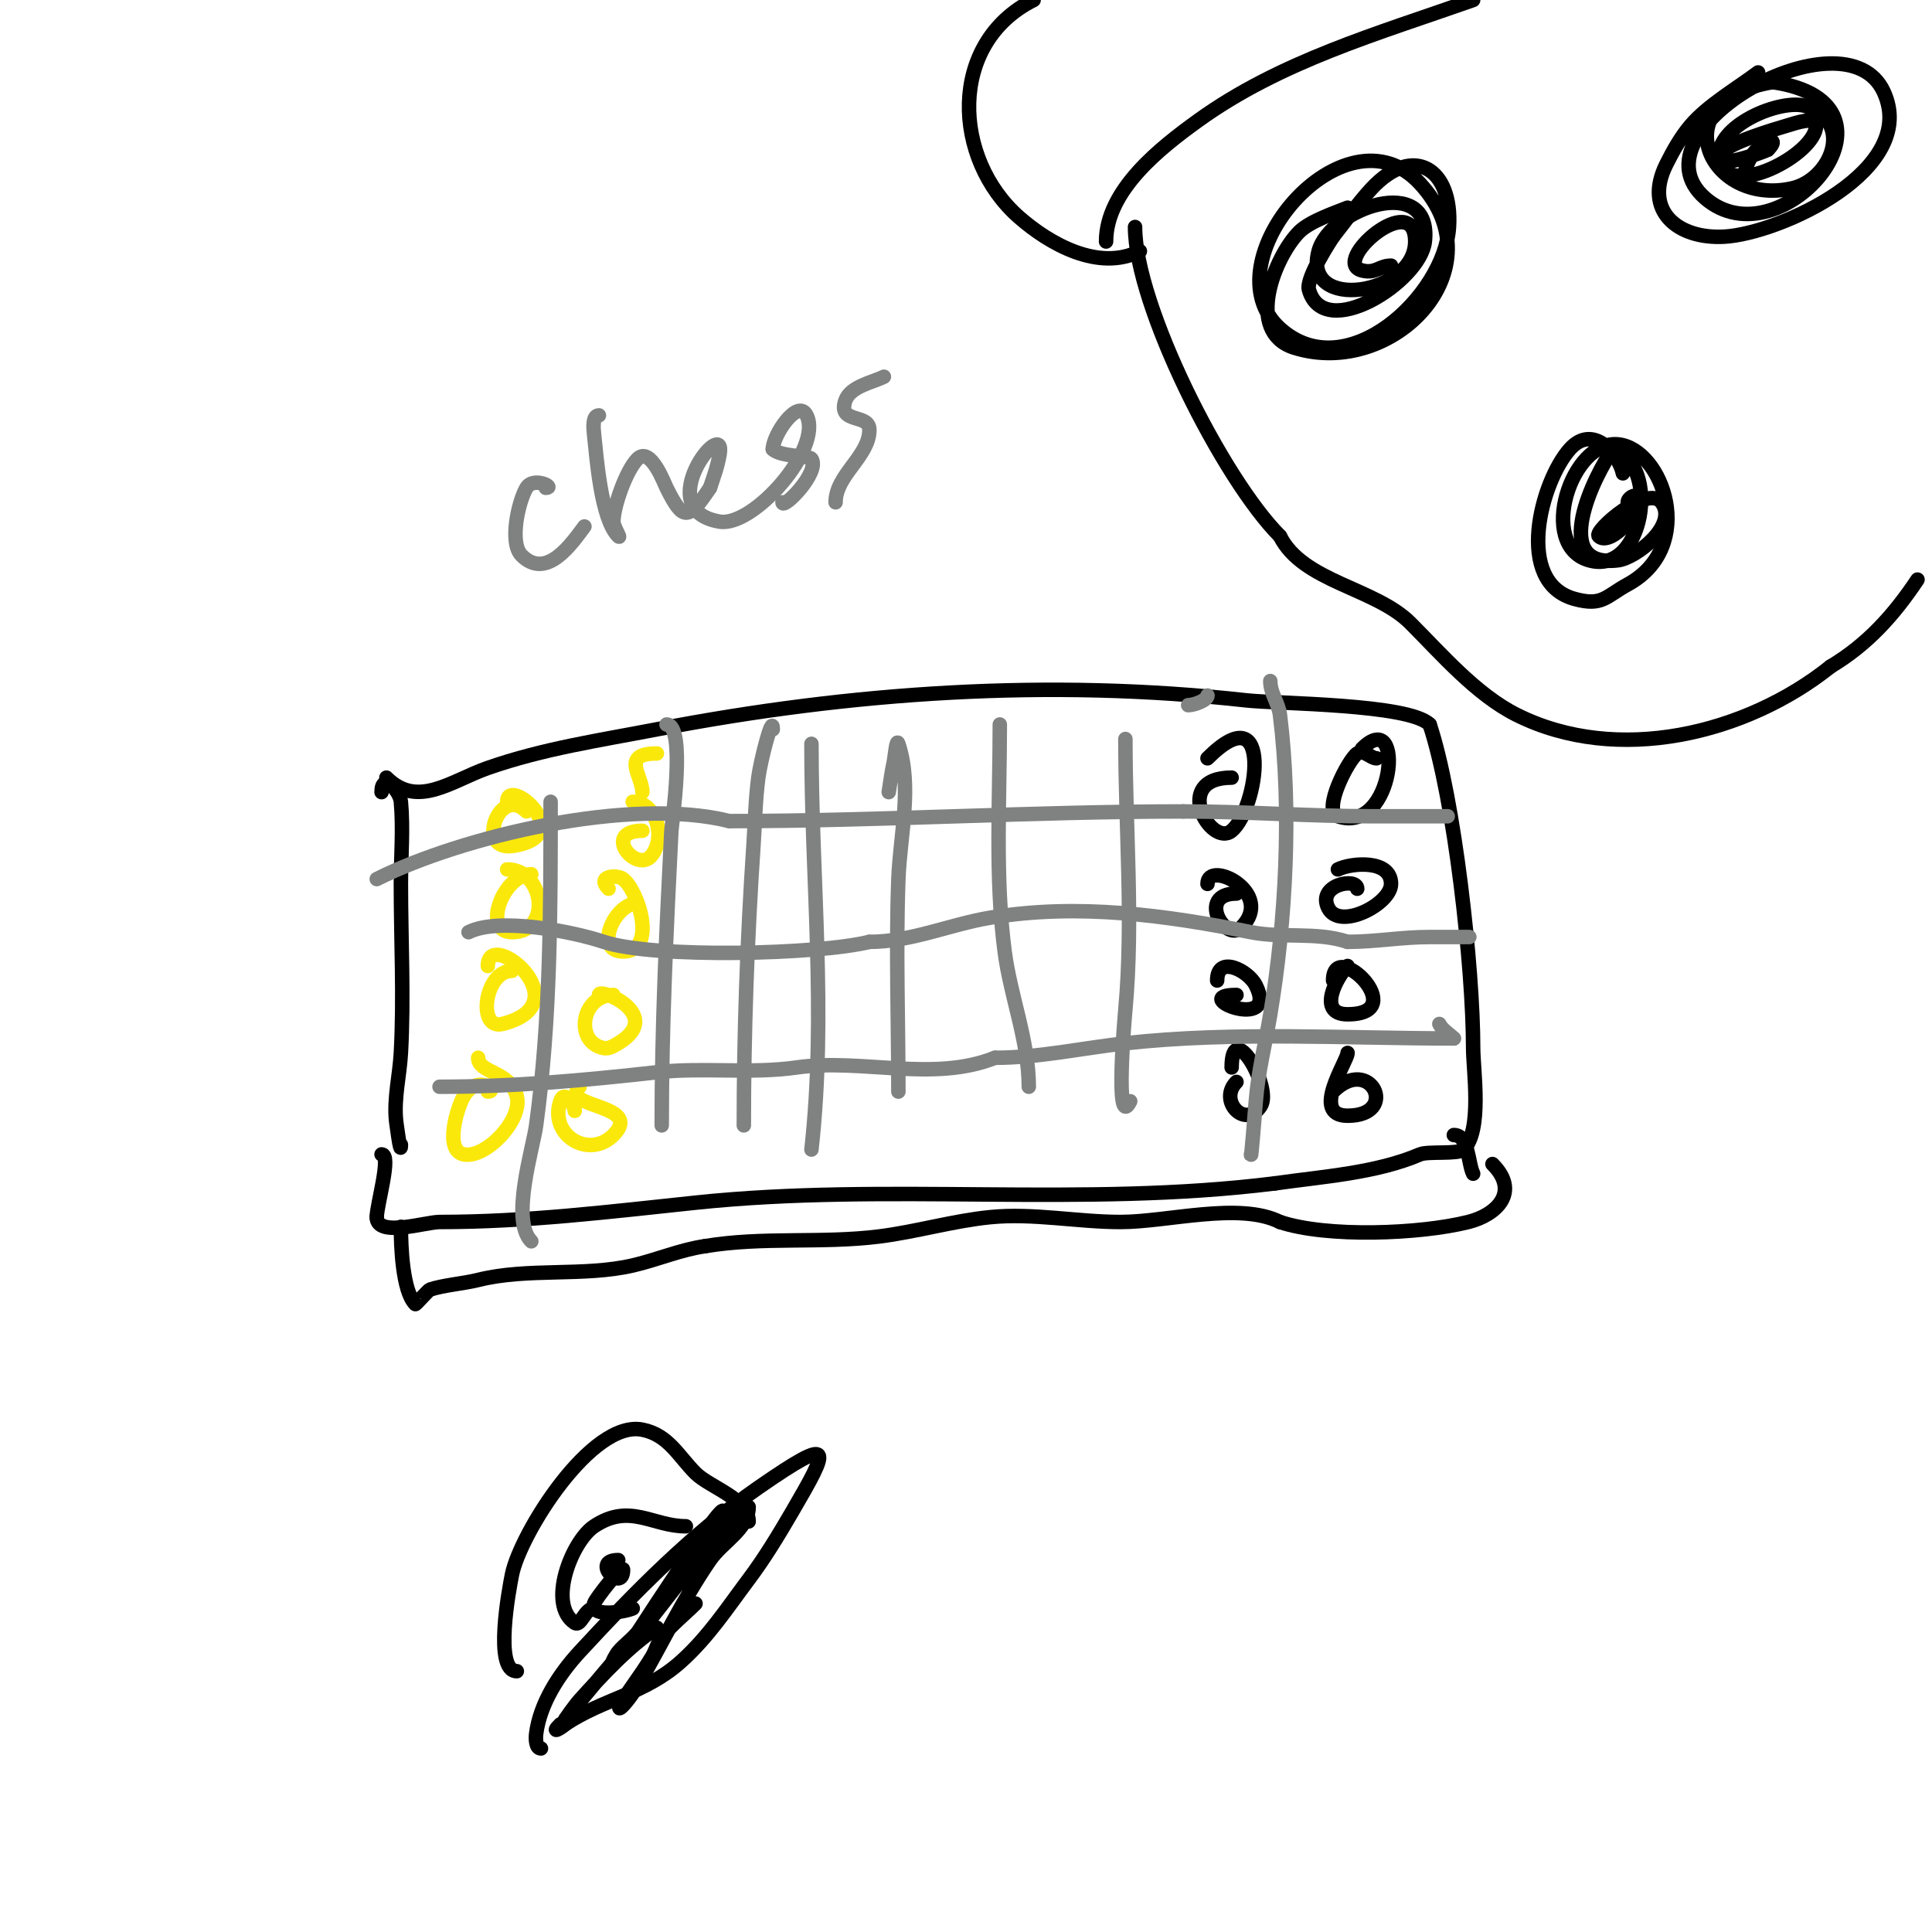 <svg viewBox='0 0 400 400' version='1.1' xmlns='http://www.w3.org/2000/svg' xmlns:xlink='http://www.w3.org/1999/xlink'><g fill='none' stroke='#000000' stroke-width='3' stroke-linecap='round' stroke-linejoin='round'><path d='M79,164c0,-4.126 3.775,-0.474 4,2c0.513,5.643 0,11.333 0,17c0,11.613 0.644,23.409 0,35c-0.26,4.671 -1.466,9.345 -1,14c0.005,0.049 1,7.808 1,5'/><path d='M80,161c6.464,6.464 13.412,0.656 21,-2c11.429,-4 23.198,-5.73 35,-8c40.297,-7.749 81.227,-10.53 122,-6c6.584,0.732 33.7,0.7 38,5'/><path d='M296,150c5.13,15.389 9,50.374 9,67c0,4.579 1.951,17.049 -2,21c-1.033,1.033 -7.389,0.309 -9,1c-9.052,3.879 -20.058,4.58 -30,6'/><path d='M264,245c-40.099,5.012 -80.047,-0.206 -120,4c-17.774,1.871 -34.964,4 -53,4c-2.893,0 -13,3.278 -13,-1'/><path d='M78,252c0,-2.576 3.129,-13 1,-13'/></g>
<g fill='none' stroke='#fae80b' stroke-width='3' stroke-linecap='round' stroke-linejoin='round'><path d='M101,226c2.333,0 -2.13,-3.784 -5,1c-1.254,2.09 -4.129,11.174 0,12c4.545,0.909 12.229,-7.086 11,-12c-1.319,-5.274 -8,-4.77 -8,-8'/><path d='M106,201c-5.683,0 -7.266,12.316 -2,11c16.725,-4.181 -3,-20.236 -3,-12'/><path d='M110,181c-5.81,0 -10.324,12 -4,12c8.394,0 6.645,-13 -1,-13'/><path d='M109,168c-5.021,-5.021 -9.487,5.504 -5,7c0.949,0.316 2.019,0.196 3,0c12.327,-2.465 -2,-14.385 -2,-9'/><path d='M119,230c0,-1.059 -2.135,-4.595 -3,-2c-2.357,7.072 5.931,12.069 11,7c6.458,-6.458 -11.397,-5.603 -7,-10'/><path d='M127,206c-6.661,0 -8.175,9.765 -2,11c1.034,0.207 2.096,-0.458 3,-1c9.755,-5.853 -4,-11.66 -4,-10'/><path d='M132,187c-4.799,0 -9.161,10 -3,10c7.219,0 3.153,-12.635 0,-15c-1.343,-1.008 -5.63,-0.63 -3,2'/><path d='M133,172c-8.588,0 -1.136,9.181 2,5c2.984,-3.979 0.632,-11 -4,-11'/><path d='M136,156c-7.607,0 -3,4.619 -3,8'/></g>
<g fill='none' stroke='#000000' stroke-width='3' stroke-linecap='round' stroke-linejoin='round'><path d='M285,157c-1.239,0 -2.629,-1.914 -4,-1c-1.777,1.185 -7.366,11.878 -4,13c11.775,3.925 14.012,-23.012 5,-14'/><path d='M281,184c0,-2.402 -8.421,-0.841 -6,4c2.343,4.687 13,-0.831 13,-5c0,-5.149 -8.312,-4.344 -11,-3'/><path d='M279,200c-2.172,2.172 -6.484,10 0,10c13.506,0 -3,-16.049 -3,-7'/><path d='M279,218c0,1.675 -7.776,13 0,13c10.899,0 4.768,-12.768 -3,-5'/><path d='M256,224c-3.831,3.831 1.735,9.897 5,5c2.516,-3.774 -6,-18.462 -6,-8'/><path d='M256,206c-10.381,0 8.957,7.915 4,-2c-1.527,-3.054 -8,-6.375 -8,-1'/><path d='M256,185c-8.348,0 -2.299,10.299 1,7c7.159,-7.159 -7,-14.16 -7,-9'/><path d='M255,161c-12.562,0 -4.277,14.564 0,11c5.454,-4.545 8.805,-28.805 -5,-15'/></g>
<g fill='none' stroke='#808282' stroke-width='3' stroke-linecap='round' stroke-linejoin='round'><path d='M78,182c17.717,-8.858 52.484,-17.129 73,-12'/><path d='M151,170c31.367,0 62.674,-2 94,-2'/><path d='M245,168c13.083,0 26.031,1 39,1c2.088,0 21.662,0 14,0'/><path d='M97,193c6.347,-3.173 21.602,-0.133 28,2c10.38,3.46 44.539,2.615 55,0'/><path d='M180,195c8.647,0 16.612,-3.602 25,-5c18.206,-3.034 36.537,-0.493 54,3c6.534,1.307 13.59,-0.137 20,2'/><path d='M279,195c5.805,0 11.148,-1 17,-1c1.566,0 9.615,0 8,0'/><path d='M91,225c15.397,0 29.789,-1.31 45,-3c9.662,-1.074 19.378,0.375 29,-1c13.45,-1.921 28.183,3.127 41,-2'/><path d='M206,219c9.031,0 18.069,-2.008 27,-3c22.276,-2.475 46.03,-1 68,-1'/><path d='M301,215c-1,-1 -2.368,-1.735 -3,-3'/><path d='M114,166c0,22.344 0.027,44.801 -3,67c-0.653,4.787 -5.353,19.647 -1,24'/><path d='M138,150c4.094,0 1.058,20.848 1,22c-1.019,20.377 -2,40.506 -2,61'/><path d='M160,151c0,-3.48 -2.55,6.549 -3,10c-0.605,4.639 -0.689,9.332 -1,14c-1.297,19.46 -2,38.73 -2,58'/><path d='M168,154c0,28.205 3.149,55.657 0,84'/><path d='M184,164c0.333,-2 0.56,-4.021 1,-6c0.298,-1.342 0.565,-5.304 1,-4c2.932,8.795 0.331,19.07 0,28c-0.541,14.617 0,29.37 0,44'/><path d='M207,150c0,15.591 -1.021,31.502 1,47c1.214,9.304 5,18.56 5,28'/><path d='M233,153c0,18.643 1.685,37.469 0,56c-0.088,0.967 -2.286,25.573 1,19'/><path d='M246,146c1.215,0 4,-1.03 4,-2'/><path d='M263,141c0,2.54 1.692,4.534 2,7c2.451,19.607 1.234,42.598 -2,62c-1,6 -2.533,11.935 -3,18c-0.121,1.577 -1,12.638 -1,11'/><path d='M113,101c2.081,0 -2.561,-2.398 -4,0c-1.622,2.704 -3.65,11.35 -1,14c5.223,5.223 10.502,-2.67 13,-6'/><path d='M124,86c-1.374,0 -1.152,2.634 -1,4c0.525,4.722 1.404,17.404 5,21c0.745,0.745 -1,-1.946 -1,-3c0,-3.084 2.628,-10.628 5,-13c2.665,-2.665 5.556,5.112 6,6c3.431,6.862 4.437,6.844 9,0'/><path d='M147,101c0.793,-2.378 1.581,-4.489 2,-7c1.362,-8.175 -14.554,11.574 0,14c6.974,1.162 21.398,-15.204 18,-22c-1.823,-3.646 -7,4.1 -7,7'/><path d='M160,93c1.592,1.592 7.547,1.321 8,2c1.858,2.787 -6,10.648 -6,9'/><path d='M183,78c-2.418,1.209 -6.995,1.985 -8,5c-1.606,4.817 5,2.549 5,6c0,5.448 -7,9.344 -7,15'/></g>
<g fill='none' stroke='#000000' stroke-width='3' stroke-linecap='round' stroke-linejoin='round'><path d='M83,254c0,3.772 0.298,13.298 3,16c0.073,0.073 2.725,-2.908 3,-3c2.832,-0.944 6.932,-1.233 10,-2c10.261,-2.565 21.806,-0.648 32,-3c5.042,-1.164 9.877,-3.268 15,-4'/><path d='M146,258c11.96,-1.993 24.057,-0.507 36,-2c7.663,-0.958 15.288,-3.229 23,-4c8.898,-0.89 18.035,1 27,1c9.741,0 24.581,-4.21 33,0'/><path d='M265,253c9.766,3.255 28.953,2.512 39,0c5.9,-1.475 10.756,-6.244 5,-12'/><path d='M309,241'/><path d='M301,235c3.128,0 2.906,5.811 4,8'/><path d='M279,43c-2.778,1.111 -7.82,2.82 -10,5c-5.043,5.043 -11.406,20.748 -1,24c20.324,6.351 42.424,-16.208 26,-34c-15.688,-16.995 -43.991,16.508 -29,30c13.795,12.415 34.116,-6.862 35,-21c0.763,-12.202 -7.431,-17.182 -16,-8c-2.913,3.121 -5.333,6.667 -8,10'/><path d='M276,49c-0.068,0.119 -5.708,8.522 -5,11c3.136,10.975 23.075,-1.672 24,-10c1.581,-14.229 -19.558,-6.955 -22,2c-3.475,12.741 20,9.031 20,-2c0,-11.159 -17.722,4.319 -11,6c2.838,0.71 3.56,-1 6,-1'/><path d='M364,15c-4.422,3.317 -10.458,6.814 -14,11c-2.031,2.401 -3.594,5.187 -5,8c-4.804,9.608 2.294,15.539 12,15c11.441,-0.636 40.478,-13.797 33,-30c-8.009,-17.353 -52.933,8.059 -37,22c15.725,13.759 44.319,-19.669 14,-24'/><path d='M367,17c-23.07,3.845 -13.478,25.884 4,22c8.052,-1.789 12.955,-13.682 3,-17c-5.241,-1.747 -19.149,4.105 -18,11c1.444,8.662 20,-0.999 20,-7c0,-2 -4.084,-0.575 -6,0c-2.612,0.784 -12.401,3.602 -14,6c-2.488,3.732 9.395,-0.597 10,-1'/><path d='M366,31c3.963,-3.963 -5,-1.357 -5,7'/><path d='M336,98c-0.738,-3.688 -6.1,-10.513 -11,-5c-5.959,6.703 -11.553,27.576 1,31c5.756,1.57 6.411,-0.497 11,-3c14.491,-7.904 7.251,-28.075 -2,-29c-9.691,-0.969 -16.724,20.936 -6,24c11.285,3.224 14.91,-19.697 5,-23'/><path d='M334,93c-3.763,5.017 -13.479,24.81 1,23c3.726,-0.466 12.527,-7.298 9,-12c-2.844,-3.792 -14.093,5.907 -13,7c2.314,2.314 9.327,-5.347 8,-8c-0.448,-0.896 -2,0.15 -2,1'/><path d='M235,47c0,16.203 18.189,52.189 30,64'/><path d='M265,111c4.743,9.486 19.709,10.709 27,18c6.466,6.466 13.639,14.819 22,19c20.849,10.424 47.524,3.981 65,-10'/><path d='M379,138c7.642,-4.585 13.089,-10.633 18,-18'/><path d='M229,50c0,-10.635 11.306,-19.443 19,-25c17.048,-12.313 37.326,-18.056 57,-25'/><path d='M236,52c-8.601,4.3 -18.787,-1.564 -25,-7c-13.787,-12.063 -14.854,-36.073 3,-45'/><path d='M107,346c-4.812,0 -1.57,-17.15 -1,-20c1.69,-8.452 16.484,-32.103 27,-30c5.385,1.077 7.423,5.423 11,9c2.908,2.908 11,5.319 11,10'/><path d='M112,362c-1.054,0 -1.131,-1.954 -1,-3c0.788,-6.302 4.752,-12.398 9,-17c11.255,-12.193 23.378,-24.569 37,-34c16.082,-11.133 14.824,-8.413 7,5c-2.795,4.792 -5.671,9.562 -9,14c-4.511,6.015 -8.333,11.9 -14,17c-7.48,6.732 -16.027,7.685 -24,13'/><path d='M117,357c-0.586,0.586 -3.276,2.276 -1,0'/><path d='M144,332c-2.223,2.223 -5.176,4.568 -7,7c-0.894,1.193 -1.233,2.722 -2,4c-1.237,2.061 -2.622,4.031 -4,6c-5.512,7.874 -1.529,4.335 1,0c5.104,-8.751 9.216,-17.588 15,-26c2.569,-3.736 8,-6.466 8,-11c0,-0.471 -0.632,0.706 -1,1c-2.577,2.061 -4.77,4.568 -7,7c-6.908,7.536 -12.844,16.844 -20,24c-0.527,0.527 0.523,-1.427 1,-2c1.207,-1.449 2.806,-2.541 4,-4c0.082,-0.101 24.273,-37.546 16,-21'/><path d='M148,317c-6.361,9.541 -13.569,18.258 -21,27c-6.183,7.274 -10,12 -10,12c0,0 1.885,-2.761 3,-4c4.773,-5.303 10.065,-11.043 16,-15'/><path d='M123,333c-1.952,0 -2.729,3.847 -4,3c-5.749,-3.833 -0.631,-16.913 4,-20c7.398,-4.932 12.081,0 19,0'/><path d='M128,323c-5.892,0 1,6.971 1,2c0,-1.262 -5.765,6.06 -6,7c-0.775,3.101 6.812,1.594 8,1'/></g>
</svg>